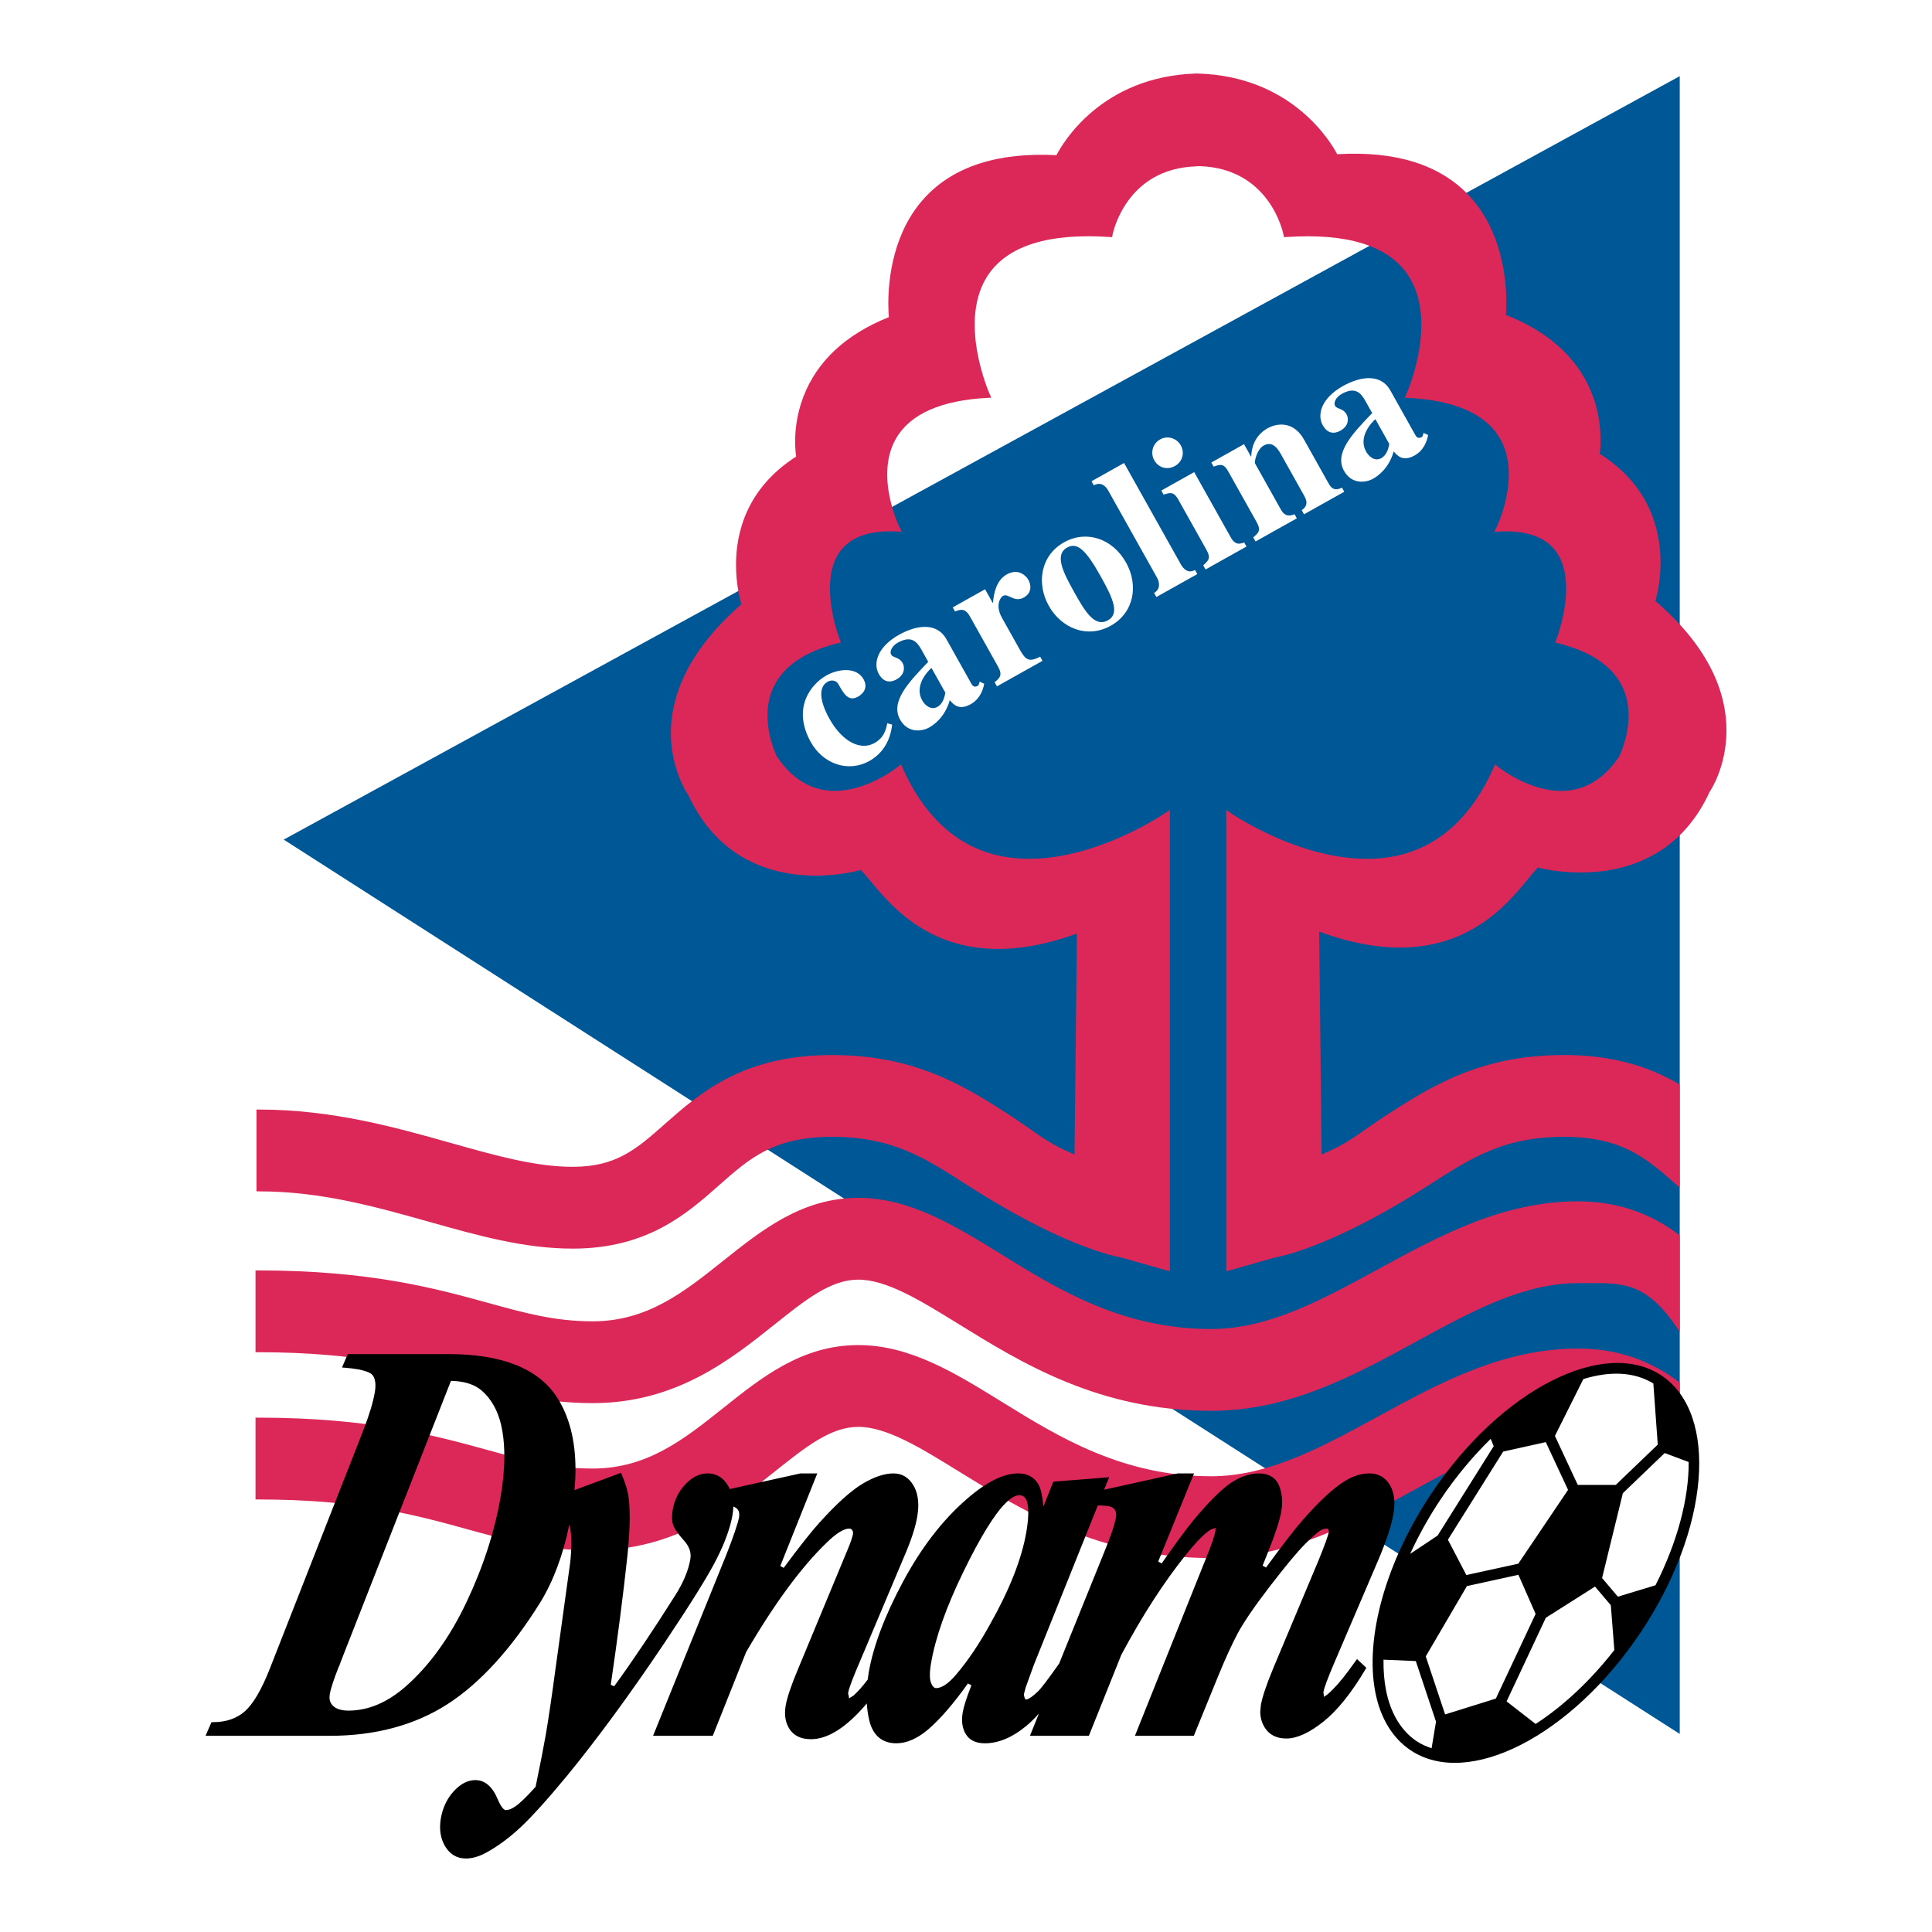 <?xml version="1.0" encoding="utf-8"?>
<!-- Generator: Adobe Illustrator 13.0.0, SVG Export Plug-In . SVG Version: 6.00 Build 14948)  -->
<!DOCTYPE svg PUBLIC "-//W3C//DTD SVG 1.0//EN" "http://www.w3.org/TR/2001/REC-SVG-20010904/DTD/svg10.dtd">
<svg version="1.0" id="Layer_1" xmlns="http://www.w3.org/2000/svg" xmlns:xlink="http://www.w3.org/1999/xlink" x="0px" y="0px"
	 width="192.756px" height="192.756px" viewBox="0 0 192.756 192.756" enable-background="new 0 0 192.756 192.756"
	 xml:space="preserve">
<g>
	<polygon fill-rule="evenodd" clip-rule="evenodd" fill="#FFFFFF" points="0,0 192.756,0 192.756,192.756 0,192.756 0,0 	"/>
	<polygon fill-rule="evenodd" clip-rule="evenodd" fill="#005796" points="167.588,172.996 167.588,7.598 28.306,83.768 
		167.588,172.996 	"/>
	<path fill-rule="evenodd" clip-rule="evenodd" fill="#DB2859" d="M167.588,137.939c-2.999-2.279-6.322-3.391-10.155-3.391
		c-7.526,0-13.864,3.457-19.994,6.803c-5.601,3.053-10.885,5.936-16.598,5.936c-8.87,0-15.248-3.939-20.876-7.416
		c-4.722-2.918-9.181-5.672-14.337-5.672c-5.598,0-9.602,3.193-13.476,6.283c-3.891,3.104-7.567,6.035-13.016,6.035
		c-3.77,0-6.698-0.807-10.406-1.828c-5.252-1.449-11.786-3.25-22.964-3.25h-0.272v8.162h0.272c10.076,0,15.77,1.568,20.793,2.955
		c3.961,1.092,7.702,2.123,12.577,2.123c8.303,0,13.737-4.334,18.104-7.816c3.155-2.516,5.646-4.504,8.388-4.504
		c2.838,0,6.178,2.062,10.045,4.453c6.23,3.848,13.979,8.635,25.168,8.635c7.797,0,14.258-3.525,20.506-6.934
		c5.475-2.986,10.644-5.805,16.086-5.805c4.281,0,6.613,2.336,9.931,7.242l0.225,0.334V137.939L167.588,137.939z"/>
	<path fill-rule="evenodd" clip-rule="evenodd" fill="#DB2859" d="M167.588,108.205c-3.334-1.98-7.102-2.945-11.515-2.945
		c-8.424,0-13.278,3.121-17.974,6.141l-1.874,1.283c-1.256,0.893-2.277,1.611-4.367,2.502c-0.009-0.777-0.24-21.763-0.245-22.24
		c12.735,4.662,18.249-2.079,20.901-5.323c0.348-0.425,0.647-0.785,0.914-1.069c1.43,0.363,12.402,2.758,17.14-7.544
		c0.1-0.145,1.683-2.525,1.683-6.151c0-3.471-1.465-8.069-7.092-12.896c0.139-0.474,0.514-1.93,0.514-3.852
		c0-3.213-1.065-7.681-6.074-10.84c0.069-0.327,0.091-0.812,0.091-1.287c0-0.113-0.002-0.225-0.004-0.334
		c-0.06-3.219-1.379-9.062-9.441-12.229c0.018-0.23,0.044-0.643,0.044-1.222c0-2.377-0.45-7.228-3.762-10.725
		c-2.9-3.061-7.314-4.433-13.115-4.089c-0.574-1.099-4.468-7.808-13.967-8.049c-0.014-0.008-0.062-0.005-0.062-0.005
		c-0.012,0-0.074,0.006-0.074,0.006c-9.494,0.308-13.341,7.042-13.908,8.146c-5.804-0.302-10.209,1.102-13.086,4.184
		c-3.227,3.455-3.687,8.194-3.687,10.615c0,0.647,0.032,1.11,0.054,1.358c-4.286,1.718-7.157,4.38-8.521,7.924
		c-0.667,1.734-0.831,3.333-0.831,4.479c0,0.71,0.062,1.221,0.105,1.507c-4.939,3.161-6.004,7.582-6.004,10.79
		c0,1.971,0.396,3.467,0.54,3.948c-5.557,4.835-7.035,9.383-7.035,12.845c0,1.7,0.355,3.139,0.756,4.22
		c0.007,0.019,0.598,1.569,1.034,2.023c-0.011-0.007-0.04-0.025-0.04-0.025c4.857,10.409,15.759,7.842,17.206,7.446
		c0.269,0.282,0.57,0.639,0.92,1.061c2.653,3.199,8.15,9.812,20.633,5.284c-0.008,0.739-0.232,21.274-0.241,22.046
		c-2.092-0.891-3.112-1.609-4.368-2.502l-1.874-1.283c-4.694-3.02-9.549-6.141-17.974-6.141c-8.873,0-13.202,3.826-16.681,6.9
		c-2.792,2.469-4.809,4.252-9.163,4.252c-3.71,0-7.625-1.102-12.158-2.379c-5.554-1.564-11.835-3.334-19.126-3.334h-0.272v8.162
		h0.272c6.161,0,11.618,1.535,16.896,3.021c4.914,1.385,9.544,2.691,14.388,2.691c7.445,0,11.395-3.492,14.568-6.299
		c3.07-2.713,5.493-4.855,11.275-4.855c6.028,0,9.187,2.033,13.559,4.844c8.767,5.639,13.962,6.943,15.346,7.207l0.043,0.008
		l4.784,1.359V80.799l-0.428,0.297c-0.092,0.063-9.259,6.346-17.285,4.108c-3.883-1.083-6.901-3.983-8.971-8.62l-0.145-0.326
		l-0.276,0.226c-0.035,0.029-3.59,2.903-7.285,2.352c-1.897-0.283-3.522-1.42-4.829-3.381c-0.003-0.009-1.818-3.614-0.361-6.824
		c0.965-2.128,3.138-3.628,6.458-4.458l0.301-0.075l-0.114-0.289c-0.022-0.057-2.204-5.685,0.012-8.77
		c1.061-1.475,2.979-2.152,5.706-2.012l0.465,0.023l-0.208-0.417c-0.026-0.051-2.528-5.16-0.348-8.904
		c1.413-2.428,4.474-3.784,9.096-4.032l0.396-0.021l-0.163-0.363c-0.033-0.073-3.278-7.377-0.094-11.965
		c1.986-2.863,6.048-4.108,12.068-3.702l0.24,0.016L111,23.429c0.053-0.27,1.38-6.615,8.357-6.832
		c-0.009-0.021,0.063-0.017,0.063-0.017l0.104,0.006c0.008,0,0.112-0.006,0.112-0.006l0.072-0.004
		c6.969,0.239,8.296,6.583,8.349,6.854l0.047,0.235l0.239-0.016c6.02-0.406,10.08,0.838,12.067,3.7
		c3.183,4.584-0.06,11.894-0.092,11.967l-0.164,0.363l0.396,0.021c4.622,0.248,7.682,1.603,9.095,4.031
		c2.181,3.742-0.321,8.854-0.347,8.905l-0.208,0.417l0.465-0.023c2.727-0.14,4.646,0.537,5.706,2.012
		c0.746,1.038,0.994,2.362,0.994,3.667c0,2.574-0.967,5.065-0.981,5.103l-0.113,0.289l0.3,0.075c3.32,0.83,5.493,2.329,6.458,4.457
		c0.416,0.918,0.565,1.868,0.565,2.758c0,2.178-0.887,3.983-0.935,4.081c-1.307,1.953-2.929,3.087-4.822,3.369
		c-3.697,0.55-7.249-2.323-7.284-2.352l-0.275-0.227l-0.146,0.326c-2.07,4.638-5.089,7.539-8.972,8.62
		c-8.031,2.238-17.193-4.044-17.284-4.108l-0.428-0.297v46.039l4.793-1.361c-0.01,0.002,0.034-0.006,0.034-0.006
		c1.384-0.264,6.58-1.568,15.347-7.207c4.372-2.811,7.531-4.844,13.559-4.844c5.782,0,8.205,2.141,11.272,4.854
		c0.001,0,0.119,0.104,0.242,0.211V108.205L167.588,108.205z"/>
	<path fill-rule="evenodd" clip-rule="evenodd" fill="#DB2859" d="M167.588,123.25c-2.999-2.279-6.322-3.391-10.155-3.391
		c-7.526,0-13.864,3.457-19.994,6.801c-5.601,3.055-10.885,5.936-16.598,5.936c-8.87,0-15.248-3.939-20.876-7.414
		c-4.722-2.918-9.181-5.672-14.337-5.672c-5.598,0-9.602,3.193-13.476,6.281c-3.891,3.105-7.567,6.037-13.016,6.037
		c-3.77,0-6.698-0.807-10.406-1.83c-5.252-1.447-11.786-3.248-22.964-3.248h-0.272v8.162h0.272c10.076,0,15.77,1.568,20.793,2.953
		c3.961,1.094,7.702,2.125,12.577,2.125c8.303,0,13.737-4.334,18.104-7.816c3.155-2.518,5.646-4.504,8.388-4.504
		c2.838,0,6.178,2.062,10.045,4.451c6.23,3.85,13.979,8.637,25.168,8.637c7.797,0,14.258-3.525,20.506-6.934
		c5.475-2.986,10.644-5.805,16.086-5.805c4.281,0,6.613-0.385,9.931,4.521l0.225,0.334V123.25L167.588,123.25z"/>
	<path fill-rule="evenodd" clip-rule="evenodd" d="M138.663,148.152c-0.447-0.752-1.147-1.15-2.023-1.15
		c-0.809,0-1.63,0.252-2.439,0.752h-0.002c-1.124,0.676-2.538,1.98-4.203,3.877c-0.787,0.887-2.014,2.473-3.646,4.711l-0.035,0.049
		l-0.342-0.188l0.565-1.418c0.708-1.762,1.146-3.115,1.302-4.025c0.054-0.309,0.081-0.613,0.081-0.908
		c0-0.574-0.103-1.119-0.305-1.623c-0.323-0.803-1.026-1.227-2.032-1.227c-0.856,0-1.764,0.301-2.695,0.893
		c-0.918,0.586-2.184,1.834-3.764,3.713c-0.72,0.865-1.794,2.322-3.191,4.324l-0.034,0.049l-0.345-0.186
		c0,0,3.502-8.609,3.576-8.793c-0.179,0-1.628,0-1.628,0c0.013-0.002-5.661,1.256-7.343,1.629c0.252-0.627,0.428-1.066,0.499-1.246
		c-0.2,0.016-5.487,0.438-5.569,0.443c-0.03,0.076-0.985,2.463-0.985,2.463l-0.101-0.775c-0.09-0.68-0.238-1.176-0.46-1.518
		c-0.429-0.662-1.087-0.996-1.957-0.996c-1.479,0-3.223,0.877-5.185,2.605h-0.001c-2.374,2.062-4.498,4.824-6.313,8.209
		c-1.814,3.383-2.963,6.426-3.415,9.047c-0.042,0.24-0.075,0.477-0.104,0.711c-0.494,0.656-0.968,1.191-1.414,1.594
		c-0.002,0.002-0.201,0.125-0.201,0.125l-0.246,0.15l-0.031-0.256l-0.056-0.205l0.006-0.123c0.053-0.305,0.286-0.969,0.696-1.977
		l4.961-11.762c0.636-1.48,1.049-2.756,1.229-3.793c0.069-0.402,0.105-0.789,0.105-1.146c0-0.754-0.156-1.408-0.462-1.945
		c-0.47-0.818-1.145-1.234-2.008-1.234c-0.901,0-1.939,0.346-3.086,1.029c-1.133,0.676-2.562,1.959-4.248,3.818
		c-0.831,0.91-2.038,2.434-3.589,4.529l-0.035,0.049l-0.34-0.189c0,0,3.618-9.055,3.69-9.236c-0.178,0-1.679,0-1.679,0
		c0.012-0.002-5.069,1.121-7.051,1.561c-0.045-0.1-0.095-0.197-0.149-0.293c-0.483-0.842-1.174-1.268-2.053-1.268
		c-0.805,0-1.557,0.367-2.235,1.09c-0.667,0.711-1.089,1.559-1.255,2.52c-0.047,0.273-0.071,0.529-0.071,0.76
		c0,0.279,0.034,0.527,0.103,0.738c0.126,0.396,0.472,0.9,1.088,1.586c0.448,0.5,0.666,1.002,0.666,1.535l-0.029,0.33
		c-0.194,1.127-0.7,2.338-1.505,3.605c-2.253,3.564-4.293,6.602-6.061,9.029l-0.031,0.043l-0.343-0.141l0.008-0.053
		c0.683-4.648,1.245-9.012,1.67-12.965c0.143-1.426,0.214-2.682,0.214-3.738c0-0.654-0.028-1.24-0.083-1.744
		c-0.094-0.777-0.333-1.609-0.711-2.473c0,0-0.046-0.107-0.077-0.178c-0.03,0.012-0.06,0.023-0.06,0.023s-2.52,0.934-4.576,1.697
		c0.063-0.707,0.097-1.391,0.097-2.045c0-2.951-0.642-5.408-1.907-7.307c-1.868-2.797-5.491-4.217-10.768-4.217h-9.907
		c0,0-0.084,0-0.134,0c-0.031,0.072-0.517,1.188-0.582,1.338c0.106,0.008,0.285,0.021,0.285,0.021
		c2.021,0.164,2.597,0.529,2.76,0.732c0.196,0.244,0.295,0.594,0.295,1.039c0,0.209-0.022,0.441-0.065,0.693
		c-0.17,0.984-0.558,2.266-1.153,3.805l-9.343,23.814c-0.808,2.045-1.636,3.457-2.462,4.191c-0.812,0.725-1.889,1.092-3.203,1.092
		c0,0-0.083,0-0.134,0c-0.028,0.062-0.521,1.199-0.591,1.359c0.205,0,12.405,0,12.405,0c4.522,0,8.463-1.059,11.713-3.145
		c3.242-2.08,6.354-5.486,9.251-10.121c1.319-2.135,2.299-4.758,2.925-7.805c0.135,0.471,0.203,1.086,0.203,1.84
		c0,0.568-0.039,1.219-0.115,1.936l-1.456,10.529c-0.393,2.926-0.716,5.113-0.987,6.688c-0.197,1.139-0.523,2.809-0.999,5.109
		l-0.011,0.055l-0.036,0.041c-0.915,1.018-1.603,1.676-2.045,1.953c-0.321,0.219-0.622,0.33-0.893,0.332h-0.01l-0.032-0.004
		l-0.021-0.006c-0.124-0.039-0.382-0.23-0.74-1.068c-0.529-1.27-1.282-1.914-2.238-1.914c-0.758,0-1.487,0.379-2.166,1.127
		c-0.663,0.73-1.091,1.637-1.273,2.693c-0.184,1.064-0.039,2.002,0.429,2.787c0.485,0.805,1.18,1.215,2.068,1.215
		c0.624,0,1.286-0.188,1.967-0.553c1.151-0.617,2.31-1.465,3.444-2.518c1.13-1.051,2.696-2.783,4.654-5.146
		c3.041-3.713,6.31-8.168,9.717-13.244c2.657-3.965,4.422-6.805,5.247-8.441c0.829-1.648,1.359-3.119,1.575-4.373
		c0.05-0.287,0.076-0.564,0.08-0.834c0.042,0.012,0.079,0.025,0.106,0.037c0.203,0.096,0.344,0.229,0.417,0.391
		c0.047,0.107,0.071,0.234,0.071,0.381l-0.025,0.277c-0.151,0.709-0.573,1.949-1.257,3.691c0,0-6.779,16.756-7.319,18.09
		c0.194,0,5.869,0,5.958,0c0.034-0.086,3.326-8.352,3.326-8.352c2.811-4.822,5.516-8.496,8.047-10.928
		c0.949-0.926,1.707-1.396,2.253-1.396c0.114,0,0.202,0.049,0.278,0.154c0.081,0.111,0.107,0.238,0.082,0.387
		c-0.042,0.244-0.177,0.734-0.585,1.684l-4.941,11.904c-0.65,1.551-1.049,2.738-1.186,3.529c-0.163,0.939-0.027,1.74,0.403,2.377
		c0.441,0.65,1.153,0.98,2.116,0.98c1.709,0,3.577-1.201,5.574-3.568c0.038,0.604,0.122,1.182,0.254,1.725
		c0.361,1.473,1.29,2.252,2.686,2.252c1.027,0,2.092-0.461,3.167-1.369c1.19-1.02,2.519-2.551,3.948-4.555l0.035-0.047l0.343,0.184
		l-0.021,0.057c-0.472,1.223-0.747,2.084-0.841,2.631c-0.045,0.258-0.067,0.506-0.067,0.74c0,0.555,0.126,1.043,0.377,1.451
		c0.37,0.602,1.006,0.908,1.89,0.908c1.352,0,2.731-0.572,4.1-1.699c0.429-0.352,0.862-0.775,1.302-1.266
		c-0.465,1.15-0.794,1.963-0.896,2.217c0.193,0,5.789,0,5.878,0c0.034-0.084,3.241-8.088,3.241-8.088
		c2.069-3.869,4.233-7.223,6.438-9.971c1.65-2.053,2.385-2.506,2.676-2.592l0.287-0.086l-0.02,0.301l-0.004,0.045
		c-0.061,0.355-0.287,1.041-0.655,1.992c0,0-6.828,17.055-7.366,18.398c0.192,0,5.786,0,5.874,0
		c0.035-0.084,2.395-5.867,2.395-5.867c0.727-1.787,1.4-3.262,2.001-4.383c0.601-1.119,1.685-2.699,3.22-4.695
		c1.542-2.004,2.712-3.408,3.475-4.174c0.749-0.75,1.307-1.24,1.615-1.416c0.169-0.082,0.344-0.127,0.511-0.135l0.141-0.006
		l0.059,0.117l0.065,0.158l-0.004,0.02c-0.061,0.369-0.389,1.285-1.001,2.799l-4.563,10.869c-0.673,1.619-1.086,2.854-1.227,3.668
		l-0.057,0.643c0,0.615,0.168,1.174,0.5,1.664c0.454,0.67,1.162,1.01,2.105,1.01c1.051,0,2.295-0.566,3.696-1.686
		c1.387-1.104,2.799-2.863,4.2-5.227c0,0,0.051-0.084,0.084-0.141c-0.029-0.027-0.835-0.779-0.934-0.871
		c-0.082,0.113-0.871,1.195-0.871,1.195c-0.747,1.006-1.43,1.777-2.033,2.295c-0.007,0.004-0.386,0.281-0.386,0.281l-0.041-0.324
		l-0.019-0.086l0.005-0.088c0.074-0.426,0.447-1.428,1.081-2.904l4.392-10.262c0.798-1.877,1.307-3.428,1.511-4.611
		c0.062-0.365,0.094-0.713,0.094-1.037C139.117,149.277,138.965,148.658,138.663,148.152L138.663,148.152L138.663,148.152z
		 M49.937,149.393c-0.596,3.449-1.743,6.977-3.411,10.488c-1.663,3.5-3.703,6.322-6.064,8.391c-1.819,1.59-3.731,2.396-5.683,2.396
		c-0.772,0-1.322-0.189-1.634-0.566c-0.184-0.205-0.27-0.453-0.27-0.756l0.027-0.314c0.099-0.572,0.409-1.518,0.925-2.812
		c0,0,0.008,0.02,0.014,0.035c0.014-0.104,0.149-0.451,0.659-1.75l10.492-26.738l0.144,0.006c1.227,0.043,2.197,0.357,2.884,0.934
		c1.112,0.947,1.824,2.346,2.116,4.16c0.121,0.748,0.182,1.564,0.182,2.426C50.318,146.545,50.19,147.924,49.937,149.393
		L49.937,149.393L49.937,149.393z M95.407,167.055c-0.751,0.896-1.446,1.369-2.01,1.369c-0.199,0-0.369-0.176-0.506-0.521
		c-0.077-0.195-0.117-0.459-0.117-0.785c0-0.338,0.042-0.75,0.124-1.227c0.436-2.521,1.511-5.557,3.195-9.023
		c1.684-3.465,3.112-5.793,4.248-6.916c0.516-0.514,0.973-0.773,1.356-0.773c0.13,0,0.522,0,0.742,0.562
		c0.152,0.43,0.268,1.322-0.045,3.135c-0.46,2.662-1.68,5.756-3.625,9.195C97.689,164.029,96.558,165.707,95.407,167.055
		L95.407,167.055L95.407,167.055z M111.337,151.4c-0.124,0.721-0.549,1.963-1.264,3.695c0,0-2.376,5.871-4.426,10.939
		c-0.005-0.002-0.01-0.006-0.013-0.01c-0.045,0.066-0.121,0.174-0.121,0.174c-1.026,1.445-1.672,2.293-1.92,2.521
		c-0.482,0.467-0.869,0.75-1.114,0.818l-0.142,0.037l-0.099-0.146c-0.002-0.002-0.079-0.291-0.079-0.291l0.013-0.172
		c0-0.004,0.157-0.594,0.157-0.594l0.808-2.236c0.001-0.002,4.273-10.652,6.394-15.938c0.903,0.004,1.239,0.1,1.357,0.158
		c0.199,0.098,0.331,0.229,0.404,0.396c0.046,0.109,0.068,0.236,0.068,0.377L111.337,151.4L111.337,151.4z"/>
	<path fill-rule="evenodd" clip-rule="evenodd" d="M165.778,137.244c-5.739-3.848-16.026,1.408-22.933,11.713
		c-4.553,6.793-6.707,14.418-5.624,19.904c0.507,2.57,1.72,4.561,3.507,5.758c5.74,3.848,16.027-1.408,22.932-11.711
		C170.568,152.604,171.518,141.09,165.778,137.244L165.778,137.244z"/>
	<polygon fill-rule="evenodd" clip-rule="evenodd" fill="#FFFFFF" points="149.974,144.822 144.458,153.617 146.297,157.141 
		151.481,156.008 156.445,148.646 154.223,143.879 149.974,144.822 	"/>
	<path fill-rule="evenodd" clip-rule="evenodd" fill="#FFFFFF" d="M155.134,143.262l2.281,4.889h3.788l4.192-4.023l-0.441-6.098
		c-1.902-1.168-4.337-1.26-6.984-0.439L155.134,143.262L155.134,143.262z"/>
	<path fill-rule="evenodd" clip-rule="evenodd" fill="#FFFFFF" d="M141.335,173.717c0.462,0.311,0.969,0.529,1.495,0.707
		l0.441-2.652l-2.016-6.047l-3.221-0.139c-0.017,1.08,0.064,2.109,0.254,3.064C138.738,170.93,139.792,172.682,141.335,173.717
		L141.335,173.717z"/>
	<path fill-rule="evenodd" clip-rule="evenodd" fill="#FFFFFF" d="M168.478,145.867l-2.393-0.896l-4.173,4.006l-2.073,8.463
		l1.576,1.861l3.755-1.141C167.376,153.799,168.505,149.471,168.478,145.867L168.478,145.867z"/>
	<path fill-rule="evenodd" clip-rule="evenodd" fill="#FFFFFF" d="M160.713,160.158l-1.577-1.865l-4.906,3.109l-3.917,8.346
		l2.896,2.252c2.705-1.752,5.421-4.258,7.853-7.375L160.713,160.158L160.713,160.158z"/>
	<path fill-rule="evenodd" clip-rule="evenodd" fill="#FFFFFF" d="M140.694,155.027l2.737-1.824l5.594-8.916l-0.295-0.736
		c-1.761,1.723-3.454,3.734-4.981,6.012C142.553,151.348,141.533,153.188,140.694,155.027L140.694,155.027z"/>
	<polygon fill-rule="evenodd" clip-rule="evenodd" fill="#FFFFFF" points="153.208,161.02 151.491,157.117 146.356,158.242 
		142.248,165.258 144.179,171.047 149.243,169.465 153.208,161.02 	"/>
	<path fill-rule="evenodd" clip-rule="evenodd" fill="#FFFFFF" d="M89.007,72.293c-0.164,1.551-0.909,2.867-2.259,3.623
		c-2.187,1.225-4.671,0.237-5.848-1.865c-1.886-3.366-0.044-5.768,1.562-6.667c1.213-0.68,3.002-0.852,3.691,0.378
		c0.613,1.094-0.412,1.667-0.549,1.745c-0.957,0.537-1.426-0.301-1.943-1.224c-0.287-0.512-0.817-0.417-1.074-0.273
		c-1.333,0.747-0.275,2.916,0.156,3.684c1.341,2.393,3.158,3.192,4.491,2.446c0.974-0.546,1.141-1.29,1.292-1.981L89.007,72.293
		L89.007,72.293z"/>
	<path fill-rule="evenodd" clip-rule="evenodd" fill="#FFFFFF" d="M94.321,69.114c-0.086,0.408-0.22,1.089-0.802,1.414
		c-0.615,0.345-1.216-0.126-1.513-0.656c-0.833-1.486,0.581-2.93,0.926-3.236L94.321,69.114L94.321,69.114L94.321,69.114z
		 M97.74,68.006l-0.075,0.266c-0.023,0.081-0.064,0.126-0.133,0.165c-0.375,0.21-0.558-0.114-0.615-0.217l-2.499-4.459
		c-0.899-1.606-2.833-1.489-4.729-0.426c-2.119,1.187-2.611,2.833-2.009,3.909c0.652,1.162,1.574,0.646,1.779,0.531
		c0.888-0.498,0.781-1.291,0.608-1.598c-0.373-0.667-0.962-0.516-1.164-0.875c-0.153-0.273,0.049-0.835,0.664-1.18
		c1.265-0.708,1.858-0.21,2.346,0.661l0.699,1.247c-2.015,2.095-3.802,3.994-2.806,5.771c0.728,1.299,2.083,1.235,2.904,0.776
		c0.41-0.23,1.558-0.985,2.047-2.719c0.37,0.421,0.909,1.062,2.105,0.392c0.769-0.431,1.172-1.195,1.334-2.027L97.74,68.006
		L97.74,68.006z"/>
	<path fill-rule="evenodd" clip-rule="evenodd" fill="#FFFFFF" d="M104.009,65.931l-4.544,2.546l-0.23-0.41
		c0.489-0.409,0.827-0.687,0.348-1.542l-2.814-5.023c-0.479-0.854-0.937-0.71-1.487-0.491l-0.23-0.41l3.229-1.81l0.757,1.351
		l0.035-0.02c0.062-0.731,0.256-2.187,1.366-2.809c1.162-0.651,1.936,0.128,2.166,0.539c0.249,0.444,0.401,1.279-0.453,1.757
		c-0.991,0.555-1.539-0.463-2.085-0.156c-0.257,0.144-0.798,0.94-0.099,2.188l1.809,3.229c0.585,1.042,0.934,1.184,2.004,0.651
		L104.009,65.931L104.009,65.931z"/>
	<path fill-rule="evenodd" clip-rule="evenodd" fill="#FFFFFF" d="M107.148,59.031c-1.092-1.948-1.954-3.687-0.689-4.396
		c1.042-0.584,1.897,0.261,3.371,2.893c1.217,2.17,1.895,3.699,0.715,4.359C109.178,62.653,108.182,60.876,107.148,59.031
		L107.148,59.031L107.148,59.031z M104.636,60.438c1.244,2.221,3.813,3.319,6.189,1.988c2.322-1.303,2.791-4.034,1.518-6.306
		c-1.331-2.375-3.942-3.27-6.181-2.015C103.787,55.436,103.401,58.234,104.636,60.438L104.636,60.438z"/>
	<path fill-rule="evenodd" clip-rule="evenodd" fill="#FFFFFF" d="M119.456,57.276l-4.084,2.288l-0.229-0.41
		c0.684-0.383,0.527-1.104,0.298-1.514l-4.883-8.714c-0.105-0.188-0.591-0.972-1.428-0.503l-0.229-0.41l3.246-1.819l5.669,10.115
		c0.277,0.496,0.744,0.93,1.411,0.556L119.456,57.276L119.456,57.276z"/>
	<path fill-rule="evenodd" clip-rule="evenodd" fill="#FFFFFF" d="M124.36,54.528l-4.084,2.289l-0.229-0.41
		c0.529-0.499,0.79-0.712,0.332-1.532l-2.815-5.024c-0.431-0.768-0.755-0.745-1.471-0.501l-0.229-0.41l3.28-1.838l3.639,6.493
		c0.296,0.53,0.644,0.83,1.349,0.524L124.36,54.528L124.36,54.528L124.36,54.528z M115.746,43.841
		c0.734-0.412,1.65-0.139,2.062,0.596c0.422,0.752,0.156,1.641-0.578,2.053c-0.786,0.44-1.659,0.166-2.07-0.569
		C114.758,45.204,114.977,44.271,115.746,43.841L115.746,43.841z"/>
	<path fill-rule="evenodd" clip-rule="evenodd" fill="#FFFFFF" d="M134.117,49.062l-4.016,2.25l-0.229-0.41
		c0.535-0.367,0.612-0.792,0.257-1.424l-2.316-4.135c-0.268-0.479-0.812-1.409-1.734-0.892c-0.684,0.383-0.949,1.632-0.862,1.786
		l2.555,4.562c0.22,0.393,0.55,0.86,1.384,0.505l0.229,0.41l-4.117,2.307l-0.23-0.41c0.548-0.464,0.801-0.695,0.331-1.533
		l-2.814-5.023c-0.431-0.769-0.729-0.781-1.47-0.5l-0.23-0.411l3.264-1.829l0.689,1.23l0.033-0.019
		c0.01-0.544,0.17-1.981,1.623-2.795c0.939-0.526,2.586-0.753,3.64,1.126l2.402,4.289c0.229,0.41,0.526,0.94,1.384,0.505
		L134.117,49.062L134.117,49.062z"/>
	<path fill-rule="evenodd" clip-rule="evenodd" fill="#FFFFFF" d="M138.611,44.298c-0.086,0.408-0.222,1.089-0.803,1.415
		c-0.615,0.344-1.216-0.127-1.512-0.657c-0.833-1.486,0.58-2.93,0.925-3.236L138.611,44.298L138.611,44.298L138.611,44.298z
		 M142.03,43.19l-0.074,0.267c-0.023,0.08-0.065,0.125-0.133,0.163c-0.376,0.211-0.558-0.113-0.615-0.216l-2.499-4.46
		c-0.9-1.606-2.832-1.489-4.729-0.426c-2.119,1.187-2.611,2.832-2.009,3.909c0.651,1.162,1.573,0.645,1.779,0.53
		c0.888-0.498,0.781-1.291,0.608-1.598c-0.373-0.667-0.963-0.516-1.163-0.875c-0.153-0.274,0.048-0.836,0.662-1.18
		c1.265-0.708,1.858-0.21,2.347,0.661l0.699,1.248c-2.015,2.094-3.802,3.993-2.807,5.771c0.729,1.298,2.084,1.234,2.904,0.775
		c0.41-0.23,1.559-0.985,2.047-2.719c0.371,0.421,0.91,1.062,2.104,0.393c0.771-0.431,1.173-1.195,1.335-2.027L142.03,43.19
		L142.03,43.19z"/>
</g>
</svg>
